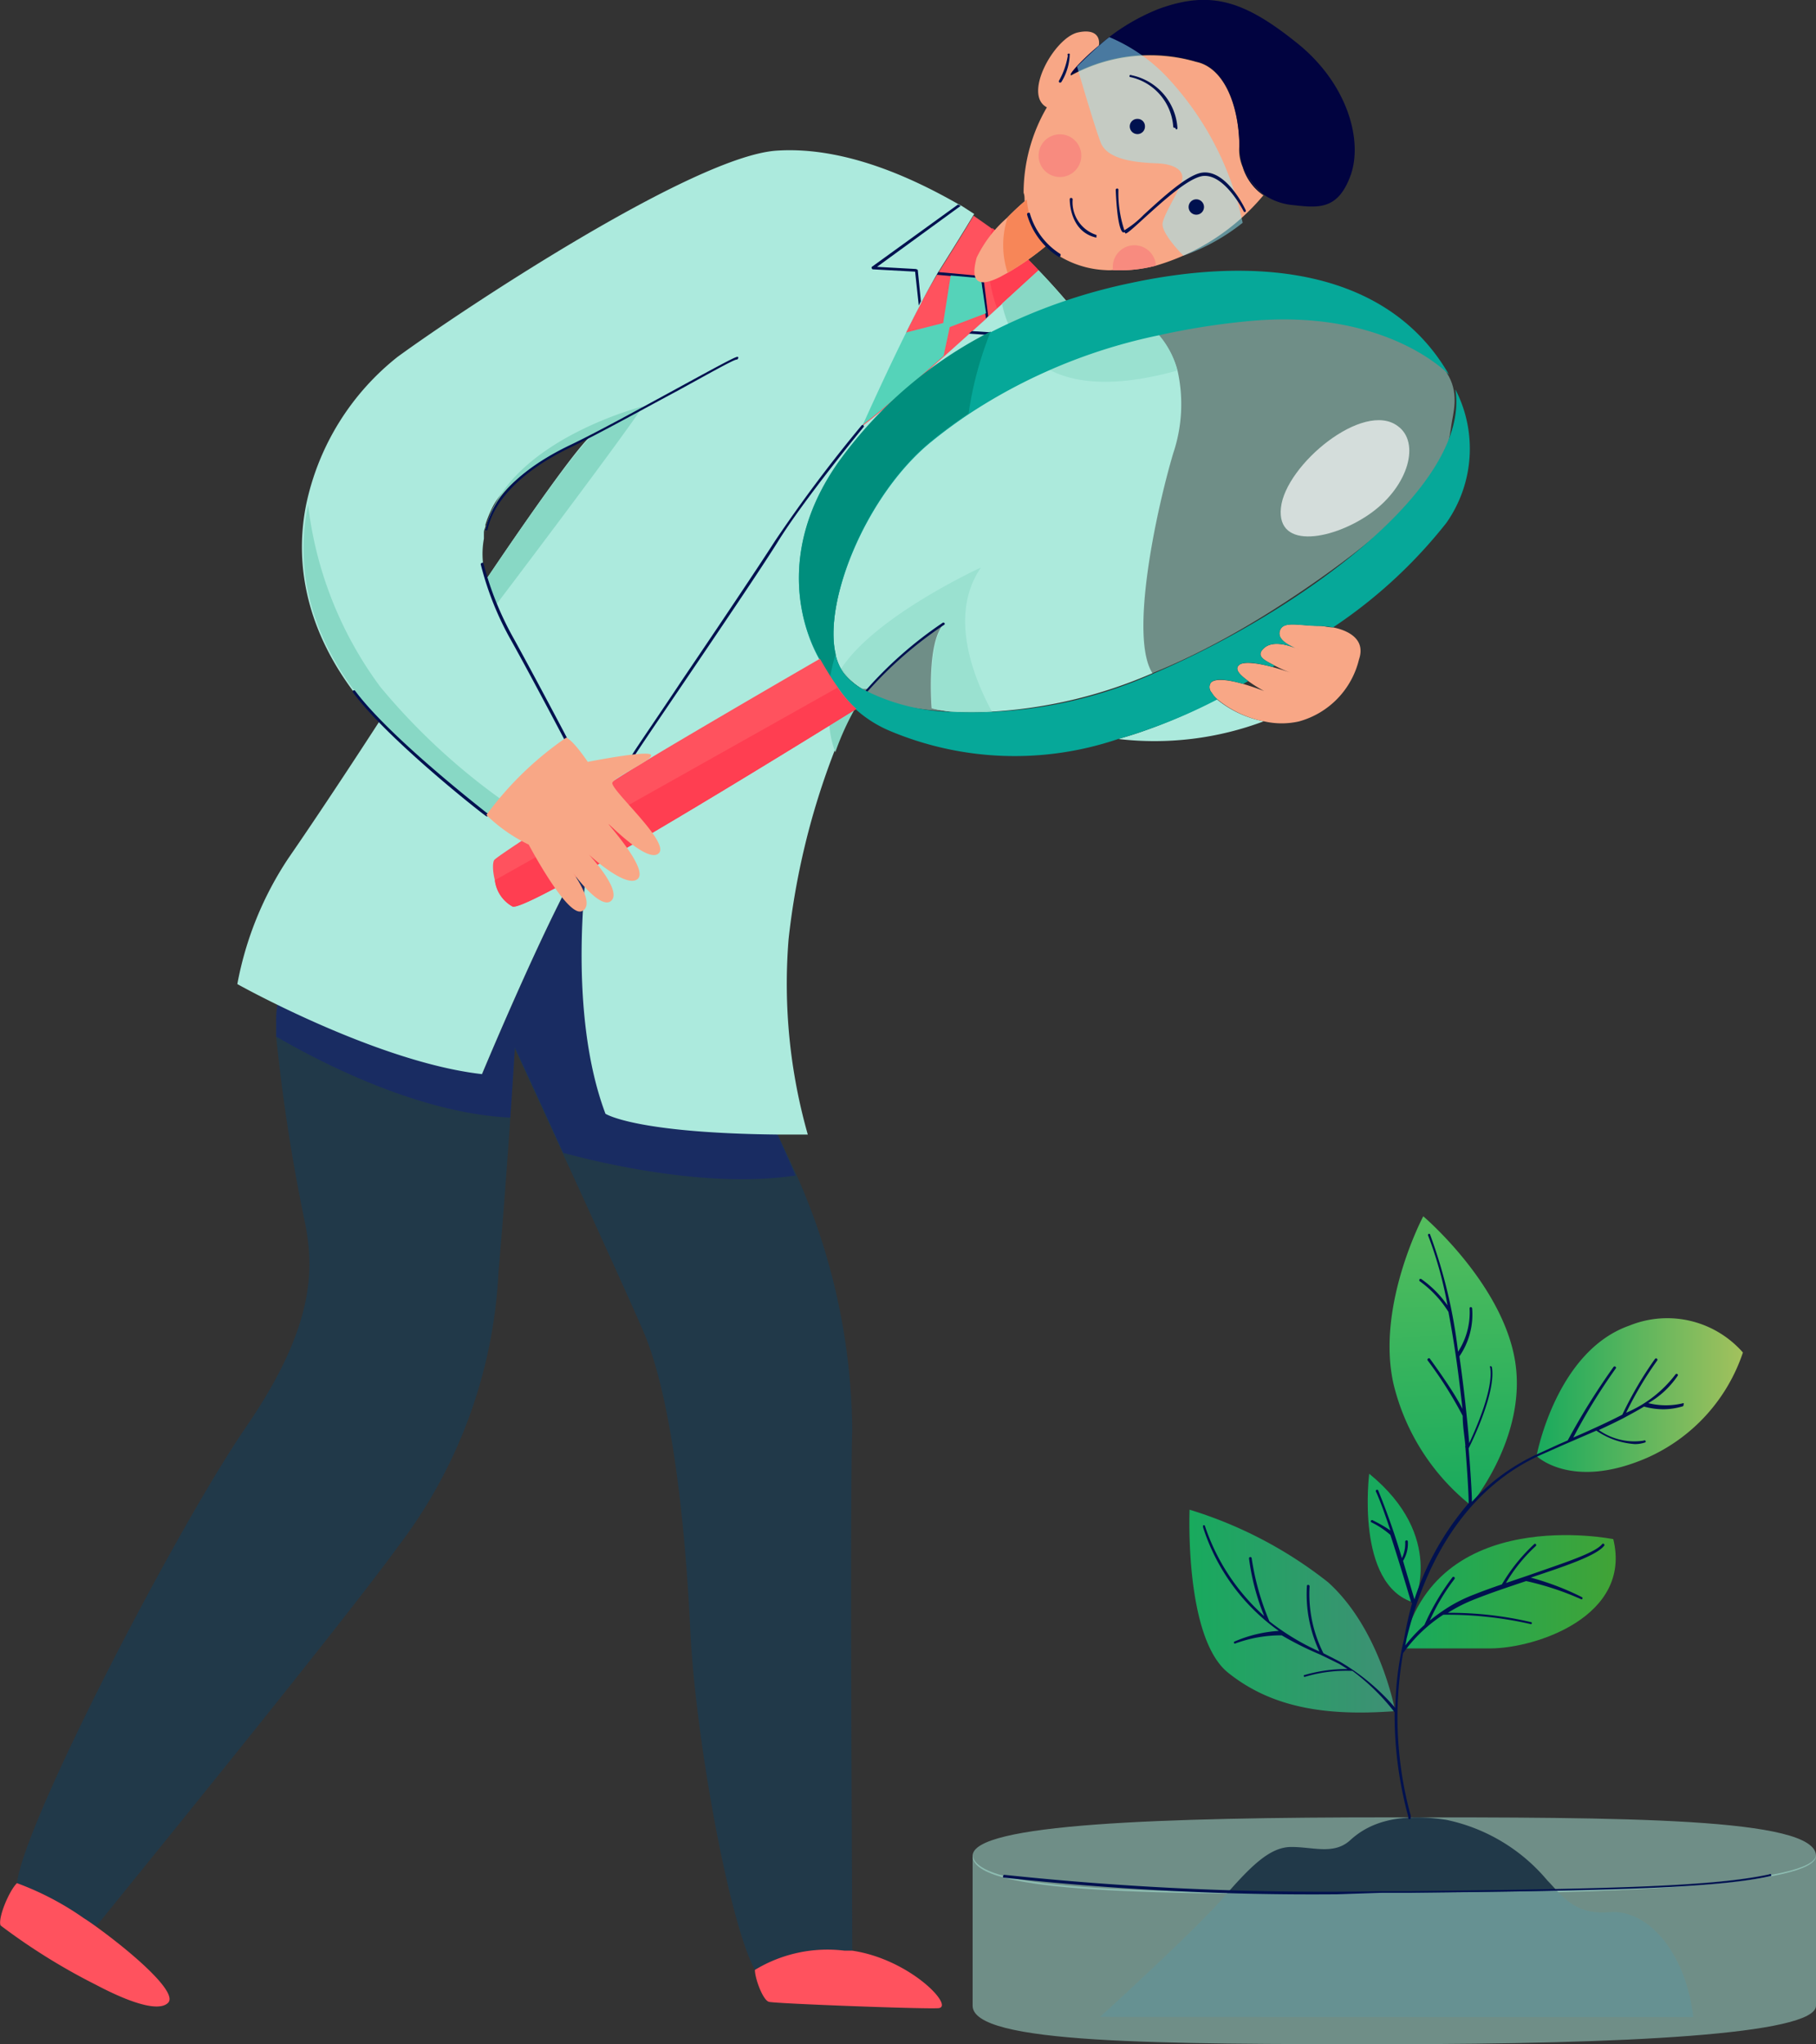<?xml version="1.0" encoding="UTF-8"?> <svg xmlns="http://www.w3.org/2000/svg" xmlns:xlink="http://www.w3.org/1999/xlink" viewBox="0 0 94.42 106.25"><rect x="0" y="0" width="94.42" height="106.25" fill="#333333" stroke="none"/> <defs> <style>.cls-1{isolation:isolate;}.cls-2{fill:#ff525e;}.cls-3{fill:#ff3e51;}.cls-4{fill:#00114f;}.cls-5{fill:#55d3b9;}.cls-6{fill:#213949;}.cls-7{fill:#13217d;mix-blend-mode:multiply;}.cls-13,.cls-14,.cls-7{opacity:0.5;}.cls-14,.cls-8{fill:#aceadd;}.cls-9{fill:#88d8c5;}.cls-10{fill:#f8a786;}.cls-11{fill:#010340;}.cls-12{fill:#f78658;}.cls-13{fill:#92f1ff;}.cls-15{fill:#fff;opacity:0.7;}.cls-16{fill:#f88b7f;}.cls-17{fill:url(#linear-gradient);}.cls-18{fill:url(#linear-gradient-2);}.cls-19{fill:url(#linear-gradient-3);}.cls-20{fill:url(#linear-gradient-4);}.cls-21{fill:#18aa5d;}.cls-22{fill:#06a899;}.cls-23{fill:#008e7d;}</style> <linearGradient id="linear-gradient" x1="61.84" y1="83.74" x2="72.57" y2="83.74" gradientUnits="userSpaceOnUse"> <stop offset="0" stop-color="#18aa5d"></stop> <stop offset="1" stop-color="#3f8f75"></stop> </linearGradient> <linearGradient id="linear-gradient-2" x1="72.93" y1="82.72" x2="84.01" y2="82.72" gradientUnits="userSpaceOnUse"> <stop offset="0" stop-color="#18aa5d"></stop> <stop offset="1" stop-color="#41a336"></stop> </linearGradient> <linearGradient id="linear-gradient-3" x1="75.84" y1="78.39" x2="75.14" y2="60.43" gradientUnits="userSpaceOnUse"> <stop offset="0" stop-color="#18aa5d"></stop> <stop offset="1" stop-color="#5fc15d"></stop> </linearGradient> <linearGradient id="linear-gradient-4" x1="79.89" y1="72.52" x2="90.62" y2="72.52" gradientUnits="userSpaceOnUse"> <stop offset="0" stop-color="#18aa5d"></stop> <stop offset="1" stop-color="#a3c15d"></stop> </linearGradient> </defs> <g class="cls-1"> <g id="Layer_2" data-name="Layer 2"> <g id="Layer_1-2" data-name="Layer 1"> <path class="cls-2" d="M54,14.05s-.89.83-2.15,2l-.44.4-.12.12h0l-2.2,2c-1.63,1.45-3.27,2.88-4.26,3.62.05-.12,1.14-2.55,2.24-4.82.58-1.18,1.16-2.31,1.6-3l.08-.14.06-.09c1.09-1.73,1.67-2.69,1.81-2.93.16.12.52.36,1,.71A17.68,17.68,0,0,1,54,14.05Z"></path> <path class="cls-3" d="M54,14.05s-.89.83-2.15,2a7.22,7.22,0,0,1-.26-4.2A17.68,17.68,0,0,1,54,14.05Z"></path> <path class="cls-4" d="M51.38,16.43l-.12.12L51,14.49l-2.31-.21.08-.14,2.3.21a.09.09,0,0,1,.06.06Z"></path> <path class="cls-5" d="M51.27,16.28,49.38,17l-.32,1.5c-1.63,1.45-3.27,2.88-4.26,3.62.05-.12,1.14-2.55,2.24-4.82l2-.51.39-2.47,1.57.14Z"></path> <path class="cls-6" d="M44.31,74.31c-.13,4.19,0,24,0,27.08l-.4,0a7.27,7.27,0,0,0-4.66,1c-1.33-2.43-3.09-12-3.36-17.68s-1-12.35-2.53-15.72c-.77-1.77-2.56-5.68-4.08-9-1.36-3-2.51-5.47-2.51-5.47s-.09,1.46-.24,3.64-.36,5.06-.61,7.94a25.55,25.55,0,0,1-5.19,14.24C17.59,84.66,6.45,98.32,5,100.13l-.63-.42A15.16,15.16,0,0,0,.88,97.88c.42-3.3,8.35-18.52,11.92-23.72S16.31,66,15.89,63.71a93.25,93.25,0,0,1-1.53-9.83c0-.25,0-.49,0-.7a5.17,5.17,0,0,1,.07-1c2.55,1.25,7,3.2,10.65,3.61,0,0,3.8-9.12,5.57-11.69-.05.27-1.26,8.14.85,13.75,0,0,1.51,1,8.91,1.08.35.71.67,1.42,1,2.13A33.17,33.17,0,0,1,44.31,74.31Z"></path> <path class="cls-7" d="M41.36,61.1c-4.56.69-10.13-.65-12.08-1.18-1.36-3-2.51-5.47-2.51-5.47s-.09,1.46-.24,3.64c-4.68-.22-9.68-2.77-12.17-4.21,0-.25,0-.49,0-.7a5.17,5.17,0,0,1,.07-1c2.55,1.25,7,3.2,10.65,3.61,0,0,3.8-9.12,5.57-11.69-.05.27-1.26,8.14.85,13.75,0,0,1.51,1,8.91,1.08C40.74,59.68,41.06,60.39,41.36,61.1Z"></path> <path class="cls-8" d="M54,14.05l-1.88,1.73-.71.65-.12.12-.73.66-.15.13c-2,1.8-4.33,3.87-5.58,4.81,0,0,1.64-3.68,3-6.27l.11-.22c.28-.54.54-1,.76-1.38l.08-.14.06-.09c1.09-1.73,1.67-2.69,1.81-2.93l0,0L50,10.7l-.14-.07c-2-1.14-5.73-3.05-9.48-2.8C36.05,8.12,24,16.12,20.67,18.55a13.26,13.26,0,0,0-4.75,7.67c-.64,3.18,0,7,3.32,10.79l0,0,.47.51S17.16,41.47,15,44.6a17.56,17.56,0,0,0-2.66,6.55s.8.45,2.07,1.07c2.55,1.25,7,3.2,10.65,3.61,0,0,3.8-9.12,5.57-11.69-.05.27-1.26,8.14.85,13.75,0,0,1.51,1,8.91,1.08H42a28.67,28.67,0,0,1-1-10.14,38.63,38.63,0,0,1,2.37-9.75h0a14,14,0,0,1,1-2.22A5.41,5.41,0,0,1,43.56,35a8.31,8.31,0,0,1,.21-4.81,11.16,11.16,0,0,1,.39-1,1.12,1.12,0,0,1,.05-.13,21.29,21.29,0,0,1,3.69-5.59h0a17.65,17.65,0,0,1,3-2.73A20.41,20.41,0,0,1,54.19,19c1.59-.65,3-1.12,3-1.12A35,35,0,0,0,54,14.05ZM25.29,30.1h0A4.36,4.36,0,0,1,25.16,28l0-.17,0-.16c0-.1.05-.2.08-.3l0-.1a5.79,5.79,0,0,1,.34-.85c1-2.1,5-3.67,5.09-3.72C29.5,23.8,25.29,30.1,25.29,30.1Z"></path> <path class="cls-8" d="M61,23.56c-.89,3-2.29,9.56-1.08,11.43a24.43,24.43,0,0,1-8.37,2,18.38,18.38,0,0,1-2.11,0,9.09,9.09,0,0,1-1-.18s-.28-3.37.61-4.35a17.41,17.41,0,0,0-3.89,3.32,1.36,1.36,0,0,1-.35,0,3.34,3.34,0,0,1-.91-.76,2,2,0,0,1-.19-.28c-.66-1.18-.42-3.36.44-5.61a1.12,1.12,0,0,1,.05-.13,15.54,15.54,0,0,1,3.69-5.59h0c.18-.17.36-.33.55-.48a26.18,26.18,0,0,1,6.09-3.69,30.52,30.52,0,0,1,5.7-1.82,4.47,4.47,0,0,1,1,1.87A8,8,0,0,1,61,23.56Z"></path> <path class="cls-9" d="M57.2,17.89s-1.42.47-3,1.12a5.08,5.08,0,0,1-2.1-3.23L54,14.05A35,35,0,0,1,57.2,17.89Z"></path> <path class="cls-9" d="M61.21,19.26c-3.09.86-5.23.71-6.67-.05a30.52,30.52,0,0,1,5.7-1.82A4.47,4.47,0,0,1,61.21,19.26Z"></path> <path class="cls-9" d="M43.56,35a5.41,5.41,0,0,0,.87,1.88,14,14,0,0,0-1,2.22,5.26,5.26,0,0,1,0-3.65A3.11,3.11,0,0,1,43.56,35Z"></path> <path class="cls-9" d="M51.58,37a18.38,18.38,0,0,1-2.11,0,9.09,9.09,0,0,1-1-.18s-.28-3.37.61-4.35a17.41,17.41,0,0,0-3.89,3.32,1.36,1.36,0,0,1-.35,0,3.34,3.34,0,0,1-.91-.76,2,2,0,0,1-.19-.28C45.53,32,51,29.5,51,29.5,49.33,31.94,50.57,35.14,51.58,37Z"></path> <path class="cls-9" d="M33.43,21.12c-1.33,2-7.64,10.32-7.64,10.32a5,5,0,0,1-.5-1.34s4.21-6.3,5.47-7.43c-.12,0-4.08,1.62-5.09,3.72a5.35,5.35,0,0,0-.48,1.41C26,23,33.43,21.12,33.43,21.12Z"></path> <path class="cls-9" d="M26,41.51l-.66.85s-3.46-2.78-6-5.33l0,0c-3.35-3.82-4-7.61-3.32-10.79a19.72,19.72,0,0,0,3.76,9.47A33.6,33.6,0,0,0,26,41.51Z"></path> <path class="cls-10" d="M65.69,10.15a11.46,11.46,0,0,1-5.6,3.66,7.3,7.3,0,0,1-2.23.23,2.34,2.34,0,0,1-.38,0,5.05,5.05,0,0,1-3.09-1.23,4.13,4.13,0,0,1-1.12-2.41c0-.13,0-.25-.05-.38a8.85,8.85,0,0,1,1.21-4.44c-1.26-.66.38-3.6,1.6-3.89.88-.2,1.19.19,1.1.7-1.07.9-1.7,1.69-1.38,1.5a8.59,8.59,0,0,1,6.45-.67c1.41.3,2.2,2.17,2.24,4.34a2.21,2.21,0,0,0,.17,1.12A2.81,2.81,0,0,0,65.69,10.15Z"></path> <path class="cls-11" d="M64.61,8.65a2.81,2.81,0,0,0,1.08,1.5l0,0A4.06,4.06,0,0,1,64.61,8.65Z"></path> <path class="cls-11" d="M67.34,2.16C64.63,0,62.9-.49,60.28.45a10.72,10.72,0,0,0-3.15,1.92c-1.07.89-1.7,1.68-1.38,1.49A8.53,8.53,0,0,1,62.2,3.2c1.41.29,2.2,2.16,2.24,4.32h0a3.51,3.51,0,0,0,.17,1.12,4.06,4.06,0,0,0,1.1,1.48l0,0a3.21,3.21,0,0,0,1.51.54c1.31.14,2.34.28,3-1.54S70.06,4.28,67.34,2.16Z"></path> <path class="cls-2" d="M5,100.14c-.21-.15-.42-.3-.63-.43A15.16,15.16,0,0,0,.88,97.88c-.42.42-1,1.83-.85,2.2A32.19,32.19,0,0,0,5,103.17c1.59.84,3.22,1.45,3.74.93S7,101.59,5,100.14Z"></path> <path class="cls-2" d="M44.31,101.39l-.4,0a7.27,7.27,0,0,0-4.66,1h0c0,.44.41,1.57.73,1.66s7.91.38,8.8.33S47.34,101.84,44.31,101.39Z"></path> <path class="cls-8" d="M59.45,38c-.45.16-.88.29-1.31.41a16.15,16.15,0,0,0,7.57-.92,5.44,5.44,0,0,1-2.45-1.15A27.94,27.94,0,0,1,59.45,38Z"></path> <path class="cls-10" d="M67.72,33.89l-.17-.08h0Z"></path> <path class="cls-10" d="M67.55,33.81h0Z"></path> <path class="cls-10" d="M69.31,32.61c-.22,0-.44-.06-.65-.08-1.13,0-1.92-.28-2.11.24s.61.84,1,1h0l.17.08-.17-.08h0c-.4-.18-1.32-.53-1.82-.09s.08.66.55.92a6.73,6.73,0,0,0,.81.36s-.42-.15-.93-.29-1.48-.34-1.74-.1.1.54.48.83a7.14,7.14,0,0,0,.83.52s-.51-.2-1.09-.37-1.56-.37-1.72,0A.43.43,0,0,0,63,36a1.34,1.34,0,0,0,.3.35,5.44,5.44,0,0,0,2.45,1.15,4.11,4.11,0,0,0,1.78,0,4.41,4.41,0,0,0,3.13-3.23C71,33.28,70.2,32.79,69.31,32.61Z"></path> <path class="cls-10" d="M54.39,12.78a14.51,14.51,0,0,1-2,1.4l-.38.21c-1.49.75-1.46-.14-1.23-1a6.48,6.48,0,0,1,1.57-2.06c.35-.36.7-.68,1-.93A4.13,4.13,0,0,0,54.39,12.78Z"></path> <path class="cls-12" d="M54.39,12.78a14.51,14.51,0,0,1-2,1.4,4.61,4.61,0,0,1,0-2.88c.35-.36.7-.68,1-.93A4.13,4.13,0,0,0,54.39,12.78Z"></path> <path class="cls-13" d="M57.68,1.93A8.89,8.89,0,0,1,60.9,4.25a15.76,15.76,0,0,1,3.71,7.33,10.61,10.61,0,0,1-3.08,1.71s-1.19-1.18-1.08-1.71.86-1.66,1-2.18-.34-.87-1.29-.91-2.57-.14-2.93-1.08S56,3.46,56,3.46,57.14,2.32,57.68,1.93Z"></path> <path class="cls-14" d="M51.37,20.61c-2.57,1.23-4.65,3.06-6.94,7.84s-1.57,8.33,5,8.52,12.58-2.24,19.16-6.87,6.7-6.82,6.87-8,1.26-3.82-5.29-5.23S57,17.9,51.37,20.61Z"></path> <path class="cls-15" d="M72.68,22.15c-1.78-1.35-5.84,2-6.08,4.24s2.8,1.65,4.72.25S73.85,23,72.68,22.15Z"></path> <path class="cls-4" d="M47.72,14.05l.16,1.61-.11.22-.19-1.76L45.39,14a.06.06,0,0,1-.06-.05.07.07,0,0,1,0-.08l4.48-3.24.14.07L45.6,13.87l2,.11S47.72,14,47.72,14.05Z"></path> <path class="cls-4" d="M52.16,17.39a.07.07,0,0,1-.07.07h0l-1.71-.12.15-.13,1.57.1S52.17,17.35,52.16,17.39Z"></path> <path class="cls-4" d="M25.26,27.56h0s-.06,0,0-.08c.37-1.66,1.9-3.17,4.43-4.37,1.22-.58,3.55-1.85,5.42-2.87,2.89-1.58,3.18-1.72,3.26-1.69a.07.07,0,0,1,0,.09.08.08,0,0,1-.07.05c-.16,0-1.62.83-3.16,1.67-1.87,1-4.2,2.29-5.43,2.87-2.45,1.17-4,2.69-4.36,4.28A.06.06,0,0,1,25.26,27.56Z"></path> <path class="cls-4" d="M29.41,38.45a.05.05,0,0,1-.06,0s-1.74-3.31-2.75-5.12A15.84,15.84,0,0,1,25,29.35a.07.07,0,0,1,.05-.09.07.07,0,0,1,.08,0,16.31,16.31,0,0,0,1.57,3.91c1,1.81,2.74,5.1,2.75,5.13a.07.07,0,0,1,0,.1Z"></path> <path class="cls-4" d="M25.29,42.43l0,0c-.05,0-5.1-3.95-6.93-6.43a.07.07,0,0,1,0-.1.07.07,0,0,1,.1,0c1.82,2.46,6.86,6.36,6.91,6.4a.08.08,0,0,1,0,.1A.06.06,0,0,1,25.29,42.43Z"></path> <path class="cls-4" d="M32.86,39.34h0a.07.07,0,0,1,0-.1c.28-.46,1.35-2,2.59-3.87,1.79-2.64,4-5.93,4.85-7.26a74.1,74.1,0,0,1,4.5-6,.06.06,0,0,1,.09,0,.06.06,0,0,1,0,.1s-3.1,3.76-4.48,6c-.83,1.33-3.06,4.62-4.85,7.26-1.24,1.83-2.31,3.4-2.6,3.86A.07.07,0,0,1,32.86,39.34Z"></path> <path class="cls-4" d="M45,36h0a.08.08,0,0,1,0-.1A20.68,20.68,0,0,1,49,32.38a.07.07,0,0,1,.1,0,.06.06,0,0,1,0,.09,20.5,20.5,0,0,0-4,3.48S45,36,45,36Z"></path> <path class="cls-4" d="M55.07,4.28h0a.08.08,0,0,1,0-.1,3.94,3.94,0,0,0,.45-1.29h0a.07.07,0,0,1,0-.09.09.09,0,0,1,.1,0,2.89,2.89,0,0,1-.44,1.47A.09.09,0,0,1,55.07,4.28Z"></path> <path class="cls-4" d="M61.1,6.64A.07.07,0,0,1,61,6.58,2.84,2.84,0,0,0,58.74,4h0a.07.07,0,0,1,0-.09.08.08,0,0,1,.09,0h0a3,3,0,0,1,2.39,2.75.07.07,0,0,1-.07.07Z"></path> <path class="cls-4" d="M58.48,12.07a.19.19,0,0,1-.11,0c-.29-.26-.35-2-.36-2.2a.07.07,0,0,1,.07-.07.06.06,0,0,1,.07.06,6.15,6.15,0,0,0,.31,2.11,5.12,5.12,0,0,0,1-.8c.94-.86,2.23-2.05,3-2.19,1.28-.22,2.26,1.84,2.3,1.93s0,.08,0,.09a.06.06,0,0,1-.09,0s-1-2-2.15-1.85c-.78.13-2.1,1.35-3,2.16-.6.55-.9.82-1,.83Z"></path> <path class="cls-4" d="M57,12.35h0c-1.42-.31-1.38-2-1.38-2s0-.07.08-.06a.07.07,0,0,1,.07.07A1.79,1.79,0,0,0,57,12.21a.06.06,0,0,1,0,.08A.06.06,0,0,1,57,12.35Z"></path> <path class="cls-4" d="M55.06,13.36h0a3.85,3.85,0,0,1-1.66-2.21s0-.08.05-.08a.08.08,0,0,1,.09,0,3.69,3.69,0,0,0,1.59,2.13.08.08,0,0,1,0,.1A.06.06,0,0,1,55.06,13.36Z"></path> <path class="cls-4" d="M58.74,6.57a.39.39,0,0,1,.4-.39.38.38,0,0,1,.39.39.39.39,0,0,1-.39.4A.4.4,0,0,1,58.74,6.57Z"></path> <path class="cls-4" d="M61.8,10.76a.4.4,0,0,1,.8,0,.4.4,0,0,1-.8,0Z"></path> <path class="cls-16" d="M54,8.08A1.11,1.11,0,1,1,55.06,9.2,1.11,1.11,0,0,1,54,8.08Z"></path> <path class="cls-16" d="M60.09,13.81a7.3,7.3,0,0,1-2.23.23.37.37,0,0,1,0-.11,1.12,1.12,0,0,1,2.24-.12Z"></path> <path class="cls-14" d="M72.32,94.46c-12,0-21.75.34-21.75,2,0,2,9.73,2,21.75,2s22.1-.49,22.1-2h0C94.42,94.46,84.33,94.46,72.32,94.46Z"></path> <path class="cls-17" d="M61.85,78.47s-.28,6.64,2,8.47,5.11,2.27,8.69,2c0,0-.76-4.24-3.49-6.7A21.94,21.94,0,0,0,61.85,78.47Z"></path> <path class="cls-18" d="M83.88,80s-9.33-1.89-10.95,5.68H77.5C79.88,85.67,84.86,84,83.88,80Z"></path> <path class="cls-19" d="M76.46,78.23s3-3.57,2.3-7.57S74,63.22,74,63.22s-2.46,4.63-1.55,8.7A11.53,11.53,0,0,0,76.46,78.23Z"></path> <path class="cls-20" d="M79.89,75.68s1-5.44,4.83-6.78a5.23,5.23,0,0,1,5.9,1.4,9.17,9.17,0,0,1-5,5.48C81.71,77.47,79.89,75.68,79.89,75.68Z"></path> <path class="cls-21" d="M73.52,83.3s1.67-3.44-2.33-6.7C71.19,76.6,70.45,82.39,73.52,83.3Z"></path> <path class="cls-6" d="M57.2,104.83s4.86-4.42,6.33-6.11S66,96,67.14,96s2.22.42,3.06-.35,2.24-1.48,5-1.06a9.34,9.34,0,0,1,5.26,3.16c.7.7,1.34,1.8,3.23,1.64s3.93,1.94,4.35,5.45Z"></path> <path class="cls-14" d="M72.32,98.37c-12,0-21.75,0-21.75-2v7.88c0,2,9.73,2,21.75,2s22.1-.49,22.1-2V96.41C94.42,97.88,84.33,98.37,72.32,98.37Z"></path> <path class="cls-4" d="M69.53,98.46a147.63,147.63,0,0,1-17.37-.87.07.07,0,0,1,0-.08.06.06,0,0,1,.08-.06,157.88,157.88,0,0,0,19.6.85h1.48c9.41-.12,15.63-.2,18.68-.88a.06.06,0,0,1,.08,0,.08.08,0,0,1,0,.09c-3.06.68-9.29.76-18.71.87l-1.48,0Z"></path> <path class="cls-4" d="M87.53,72.93a3.76,3.76,0,0,1-1.83,0,4.6,4.6,0,0,0,1.54-1.44.07.07,0,0,0-.12-.06,6.32,6.32,0,0,1-2.57,2,18.43,18.43,0,0,1,1.61-2.71.07.07,0,0,0-.11-.09,19.22,19.22,0,0,0-1.7,2.9c-.75.39-1.61.78-2.55,1.19A30.77,30.77,0,0,1,84,71.14a.07.07,0,0,0,0-.1.08.08,0,0,0-.1,0,36,36,0,0,0-2.39,3.83l-.44.19L80,75.55a10.67,10.67,0,0,0-3.47,2.51c0-.39-.06-1.42-.17-2.78.17-.33,1.43-2.91,1.21-4.21a.08.08,0,0,0-.09-.06.07.07,0,0,0,0,.08c.18,1.09-.75,3.19-1.09,3.92-.11-1.32-.28-2.91-.51-4.51A3.84,3.84,0,0,0,76.54,68a.07.07,0,0,0-.07-.06h0s-.06,0-.06.07a3.77,3.77,0,0,1-.6,2.25,26.75,26.75,0,0,0-1.46-6.11.06.06,0,0,0-.09,0,.08.08,0,0,0,0,.09,20,20,0,0,1,1,3.61,5.51,5.51,0,0,0-1.35-1.36.08.08,0,0,0-.1,0,.08.08,0,0,0,0,.1,5.68,5.68,0,0,1,1.5,1.6c.14.75.27,1.51.38,2.27v0c.14.95.25,1.89.35,2.77-.5-1-1.65-2.54-1.7-2.62a.08.08,0,0,0-.12.09,21,21,0,0,1,1.83,2.89s0,0,0,0c0,.55.1,1.08.14,1.57h0a.06.06,0,0,0,0,.07c.13,1.62.18,2.76.17,2.9a14.69,14.69,0,0,0-2.82,5c-.07-.25-.3-1-.59-2a1.74,1.74,0,0,0,.25-1,.07.07,0,0,0-.07-.07.08.08,0,0,0-.07.07,1.74,1.74,0,0,1-.17.86,37,37,0,0,0-1.24-3.54.08.08,0,0,0-.1,0,.08.08,0,0,0,0,.1c.2.44.47,1.18.74,2a6.81,6.81,0,0,0-.9-.52.07.07,0,0,0-.1,0,.07.07,0,0,0,0,.09,4.42,4.42,0,0,1,1,.66c.54,1.65,1.07,3.47,1.08,3.5s0,0,.05.05A18.7,18.7,0,0,0,73,85.2a16.39,16.39,0,0,0-.45,3.58,11.31,11.31,0,0,0-2.9-2.42l-.84-.43a6.81,6.81,0,0,1-.72-3.48.07.07,0,0,0-.06-.07.06.06,0,0,0-.08.06,7,7,0,0,0,.65,3.4A12.36,12.36,0,0,1,66,84.27,13.53,13.53,0,0,1,65.08,81a.07.07,0,1,0-.14,0,12,12,0,0,0,.79,3,10.92,10.92,0,0,1-3.09-4.71.08.08,0,0,0-.09,0s0,0,0,.09a10.53,10.53,0,0,0,3.94,5.39,6.79,6.79,0,0,0-2.32.56.07.07,0,0,0,0,.09.08.08,0,0,0,.07,0h0A6.88,6.88,0,0,1,66.64,85a16.45,16.45,0,0,0,2,1c.35.17.68.33,1,.49l.42.26a8,8,0,0,0-2.26.32.06.06,0,0,0,0,.08.08.08,0,0,0,.07,0h0a7.43,7.43,0,0,1,2.45-.3A11.16,11.16,0,0,1,72.51,89h0a20.19,20.19,0,0,0,.71,5.42s0,.06,0,.07a.07.07,0,0,0,.06.07h0a.08.08,0,0,0,.07-.07s0,0,0-.11a19.3,19.3,0,0,1-.4-8.45,7.73,7.73,0,0,1,2.09-2,19.63,19.63,0,0,1,4.52.48h0a.08.08,0,0,0,.07,0,.07.07,0,0,0,0-.09,18.5,18.5,0,0,0-4.35-.49,8.07,8.07,0,0,1,1.41-.71c.83-.33,1.76-.64,2.66-.94a14.8,14.8,0,0,1,2.85.94h0a.06.06,0,0,0,.06,0,.07.07,0,0,0,0-.1A14.08,14.08,0,0,0,79.59,82c1.83-.61,3.4-1.14,3.81-1.65a.06.06,0,0,0,0-.09.06.06,0,0,0-.1,0c-.39.48-2.07,1-3.85,1.63l-1.15.39a8.35,8.35,0,0,1,1.55-1.92.07.07,0,0,0-.06-.12,9.08,9.08,0,0,0-1.7,2.11c-.5.17-1,.35-1.45.53a7.64,7.64,0,0,0-1.64.86h0c-.24.16-.46.33-.66.49a10.72,10.72,0,0,1,1.28-2.15.08.08,0,0,0,0-.1.07.07,0,0,0-.1,0,12.27,12.27,0,0,0-1.46,2.48,8,8,0,0,0-1,1.07,3.4,3.4,0,0,0,.07-.34c1.15-4.73,3.55-8,6.94-9.55l1.15-.51L83,74.36a4,4,0,0,0,2,.7,1.67,1.67,0,0,0,.55-.09.07.07,0,0,0,0-.09.08.08,0,0,0-.09,0,3.19,3.19,0,0,1-2.33-.55c.45-.21.87-.41,1.26-.61h0c.39-.21.76-.41,1.09-.61a3.77,3.77,0,0,0,1,.14,3.56,3.56,0,0,0,1-.15.07.07,0,0,0,.05-.09A.06.06,0,0,0,87.53,72.93Z"></path> <path class="cls-22" d="M75.2,27.18a25.47,25.47,0,0,1-5.89,5.43,5,5,0,0,0-.65-.07c-1.13,0-1.92-.28-2.11.23s.62.84,1,1c-.4-.18-1.32-.53-1.82-.09s.08.66.55.92l-.12.07c-.66-.18-1.48-.34-1.74-.1s.09.54.48.83l-.26.15c-.72-.21-1.56-.37-1.72,0A.4.4,0,0,0,63,36a1.34,1.34,0,0,0,.3.35A27.94,27.94,0,0,1,59.45,38c-.45.16-.88.29-1.31.41A16.75,16.75,0,0,1,46.29,38a6.32,6.32,0,0,1-3.12-2.8l-.38-.61c-1.26-2-2.34-6.08.8-10.53a22,22,0,0,1,7.92-6.79,28.9,28.9,0,0,1,7.28-2.56c7-1.5,13.51-.52,16.55,4.77,0,0-3.27-3.53-10.61-2.77a37.67,37.67,0,0,0-4.49.72,28.39,28.39,0,0,0-9.88,4.1c-.67.45-1.31.92-1.91,1.41-3.4,2.75-5.66,8.33-5,11.1a2.59,2.59,0,0,0,.46,1,3.34,3.34,0,0,0,.91.76A10.42,10.42,0,0,0,49.47,37,23.11,23.11,0,0,0,60,35c7.49-3.2,16.47-9.66,15.67-14.76A6.7,6.7,0,0,1,75.2,27.18Z"></path> <path class="cls-23" d="M51.51,17.23a18.56,18.56,0,0,0-1.15,4.26c-.67.45-1.31.92-1.91,1.41-3.4,2.75-5.66,8.33-5,11.1a8.49,8.49,0,0,0-.28,1.16l-.38-.61c-1.26-2-2.34-6.08.8-10.53A22,22,0,0,1,51.51,17.23Z"></path> <path class="cls-2" d="M44.52,36.85s-17,10.59-17.87,10.27a1.81,1.81,0,0,1-.92-1.37c-.13-.5-.13-1,0-1.08.27-.28,6.05-4,6.05-4,1.28-.9,10.85-6.43,10.85-6.43.34.59.63,1.06.89,1.42A6.23,6.23,0,0,0,44.52,36.85Z"></path> <path class="cls-3" d="M44.52,36.85s-17,10.59-17.87,10.27a1.81,1.81,0,0,1-.92-1.37l17.8-10A6.23,6.23,0,0,0,44.52,36.85Z"></path> <path class="cls-10" d="M25.29,42.36a8.29,8.29,0,0,0,2.2,1.54s2,3.79,2.76,3.46-.46-2-.46-2,1.44,2,2,1.45-1.17-2.39-1.17-2.39,1.92,1.78,2.53,1.27-1.64-2.95-1.5-2.85,2.1,2.1,2.62,1.49-2.57-3.32-2.43-3.65,2.2-1.21,2-1.45-3.28.37-3.28.37-.74-1.11-1.12-1.26A17.23,17.23,0,0,0,25.29,42.36Z"></path> </g> </g> </g> </svg> 